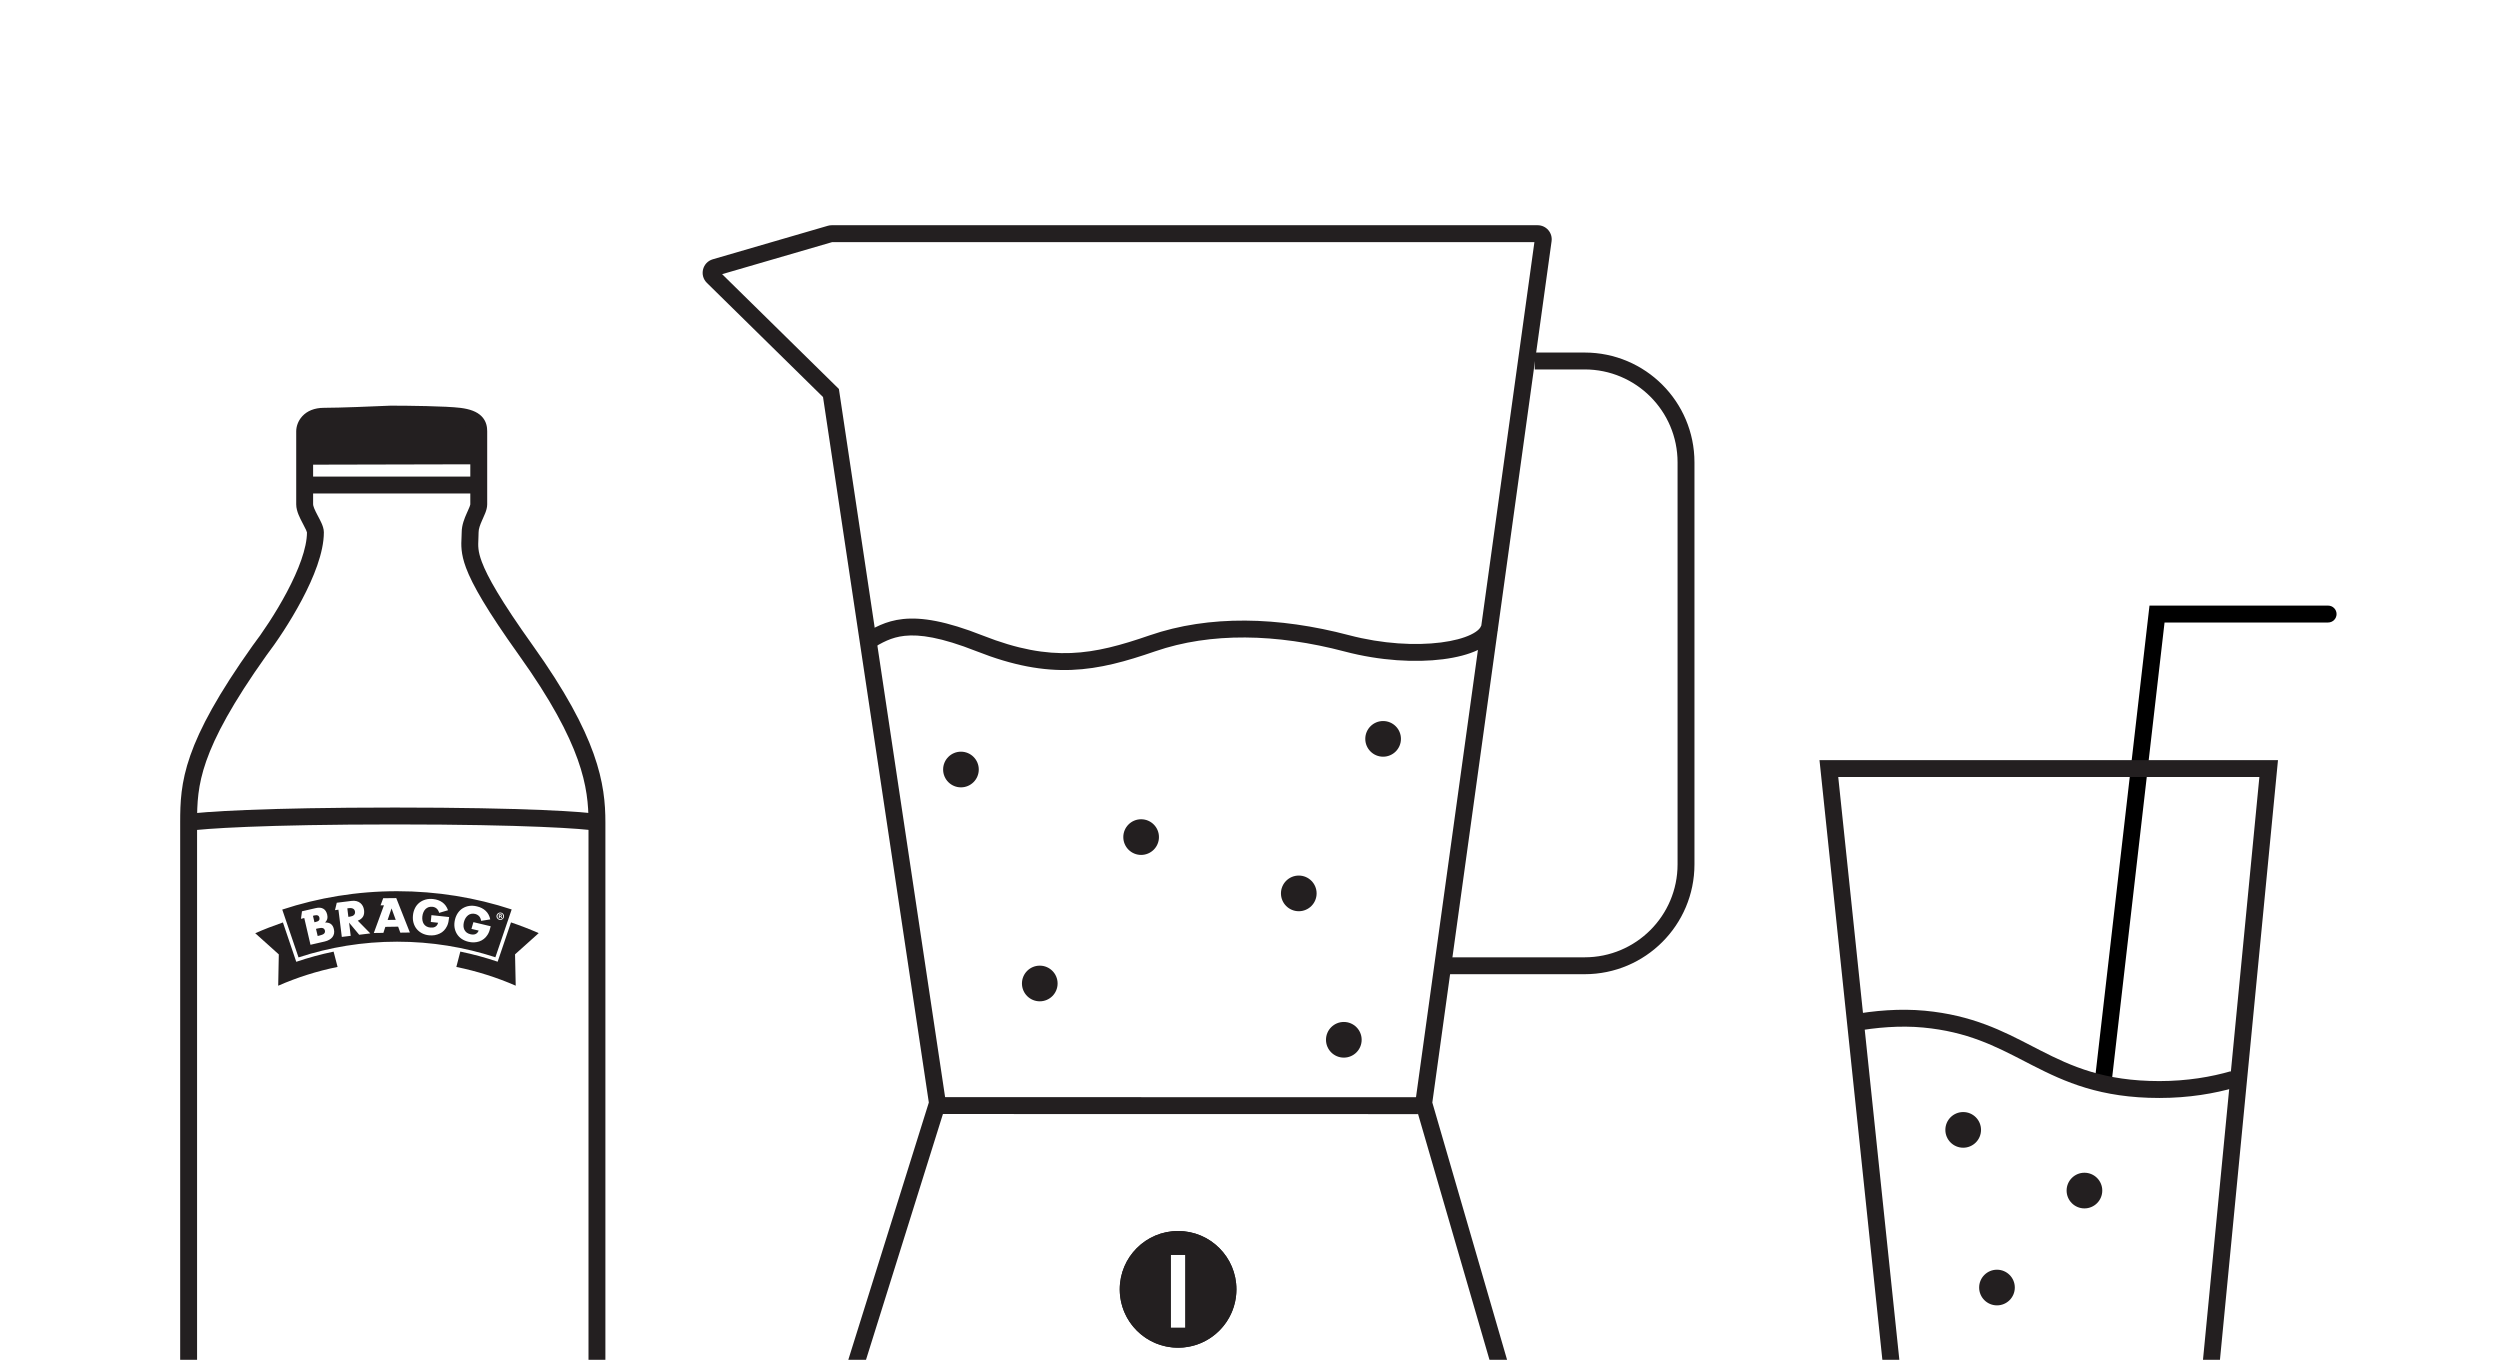 <svg xmlns="http://www.w3.org/2000/svg" fill="none" viewBox="0 0 222 121" height="121" width="222">
<path fill="#231F20" d="M140.718 32.806H136.283V31.306H140.718C146.103 31.306 150.468 35.672 150.468 41.056V76.759C150.468 82.144 146.103 86.509 140.718 86.509H128.049V85.009H140.718C145.274 85.009 148.968 81.315 148.968 76.759V41.056C148.968 36.5 145.274 32.806 140.718 32.806Z" clip-rule="evenodd" fill-rule="evenodd"></path>
<path fill="#231F20" d="M125.914 98.933L83.522 98.925L83.522 97.425L125.915 97.433L125.914 98.933Z" clip-rule="evenodd" fill-rule="evenodd"></path>
<path fill="#231F20" d="M104.613 119.676C107.475 119.676 109.795 117.356 109.795 114.494C109.795 111.632 107.475 109.312 104.613 109.312C101.752 109.312 99.432 111.632 99.432 114.494C99.432 117.356 101.752 119.676 104.613 119.676ZM105.26 111.432H103.964V117.909H105.26V111.432Z" clip-rule="evenodd" fill-rule="evenodd"></path>
<path fill="#231F20" d="M102.464 111.504C101.536 112.172 100.932 113.263 100.932 114.494C100.932 115.725 101.536 116.815 102.464 117.484V111.504ZM106.76 117.486V111.502C107.69 112.17 108.295 113.261 108.295 114.494C108.295 115.726 107.69 116.817 106.76 117.486ZM106.76 119.212C108.551 118.396 109.795 116.59 109.795 114.494C109.795 111.632 107.475 109.312 104.613 109.312C101.752 109.312 99.432 111.632 99.432 114.494C99.432 116.589 100.675 118.394 102.464 119.21C102.628 119.285 102.796 119.351 102.968 119.409C103.485 119.582 104.038 119.676 104.613 119.676C105.189 119.676 105.742 119.582 106.259 119.409C106.43 119.352 106.597 119.286 106.76 119.212ZM105.26 117.909V111.432H103.964V117.909H105.26Z" clip-rule="evenodd" fill-rule="evenodd"></path>
<path fill="black" d="M190.875 53.778H206.737C207.151 53.778 207.487 54.114 207.487 54.528C207.487 54.942 207.151 55.278 206.737 55.278H192.212L187.427 96.836L185.936 96.664L190.875 53.778Z" clip-rule="evenodd" fill-rule="evenodd"></path>
<path fill="#231F20" d="M170.779 91.245C168.739 91.053 166.593 91.234 164.65 91.589L164.38 90.114C166.416 89.741 168.705 89.543 170.92 89.751C175.134 90.148 177.852 91.554 180.455 92.901C180.693 93.025 180.931 93.148 181.169 93.269C183.969 94.702 186.855 96 191.755 96C194.237 96 196.379 95.621 198.084 95.127L198.501 96.568C196.672 97.098 194.39 97.5 191.755 97.5C186.518 97.5 183.387 96.089 180.485 94.605C180.248 94.483 180.012 94.361 179.778 94.24C177.179 92.897 174.695 91.613 170.779 91.245Z" clip-rule="evenodd" fill-rule="evenodd"></path>
<path fill="#231F20" d="M77.359 57.639C77.283 57.684 77.207 57.729 77.13 57.775L76.368 56.483C76.45 56.434 76.533 56.385 76.617 56.335C77.574 55.765 78.628 55.136 80.177 54.971C81.847 54.792 84.01 55.15 87.257 56.431C90.378 57.663 92.832 58.078 95.106 57.988C97.391 57.898 99.544 57.297 102.085 56.42C107.382 54.592 113.541 54.757 119.788 56.404C122.777 57.191 125.718 57.338 127.947 57.053C129.065 56.911 129.969 56.664 130.601 56.361C131.264 56.043 131.478 55.739 131.521 55.568L132.976 55.932C132.769 56.76 132.046 57.332 131.25 57.713C130.425 58.109 129.35 58.386 128.137 58.541C125.704 58.852 122.569 58.688 119.406 57.854C113.352 56.258 107.511 56.134 102.575 57.838C100 58.727 97.677 59.388 95.165 59.487C92.642 59.587 89.98 59.119 86.706 57.826C83.557 56.584 81.658 56.32 80.337 56.462C79.124 56.592 78.332 57.062 77.359 57.639Z" clip-rule="evenodd" fill-rule="evenodd"></path>
<path fill="#231F20" d="M124.404 65.611C124.404 66.486 123.695 67.195 122.82 67.195C121.946 67.195 121.237 66.486 121.237 65.611C121.237 64.737 121.946 64.028 122.82 64.028C123.695 64.028 124.404 64.737 124.404 65.611Z"></path>
<path fill="#231F20" d="M116.915 79.333C116.915 80.208 116.206 80.917 115.332 80.917C114.457 80.917 113.749 80.208 113.749 79.333C113.749 78.459 114.457 77.75 115.332 77.75C116.206 77.75 116.915 78.459 116.915 79.333Z"></path>
<path fill="#231F20" d="M178.915 114.333C178.915 115.208 178.206 115.917 177.332 115.917C176.457 115.917 175.748 115.208 175.748 114.333C175.748 113.459 176.457 112.75 177.332 112.75C178.206 112.75 178.915 113.459 178.915 114.333Z"></path>
<path fill="#231F20" d="M102.915 74.333C102.915 75.208 102.206 75.917 101.332 75.917C100.457 75.917 99.749 75.208 99.749 74.333C99.749 73.459 100.457 72.75 101.332 72.75C102.206 72.75 102.915 73.459 102.915 74.333Z"></path>
<path fill="#231F20" d="M93.915 87.333C93.915 88.208 93.206 88.917 92.332 88.917C91.457 88.917 90.749 88.208 90.749 87.333C90.749 86.459 91.457 85.75 92.332 85.75C93.206 85.75 93.915 86.459 93.915 87.333Z"></path>
<path fill="#231F20" d="M86.915 68.333C86.915 69.208 86.206 69.917 85.332 69.917C84.457 69.917 83.749 69.208 83.749 68.333C83.749 67.459 84.457 66.75 85.332 66.75C86.206 66.75 86.915 67.459 86.915 68.333Z"></path>
<path fill="#231F20" d="M186.682 105.722C186.682 106.597 185.973 107.306 185.098 107.306C184.224 107.306 183.515 106.597 183.515 105.722C183.515 104.848 184.224 104.139 185.098 104.139C185.973 104.139 186.682 104.848 186.682 105.722Z"></path>
<path fill="#231F20" d="M175.915 100.333C175.915 101.208 175.206 101.917 174.332 101.917C173.457 101.917 172.748 101.208 172.748 100.333C172.748 99.459 173.457 98.75 174.332 98.75C175.206 98.75 175.915 99.459 175.915 100.333Z"></path>
<path fill="#231F20" d="M120.915 92.333C120.915 93.208 120.206 93.917 119.332 93.917C118.457 93.917 117.748 93.208 117.748 92.333C117.748 91.459 118.457 90.75 119.332 90.75C120.206 90.75 120.915 91.459 120.915 92.333Z"></path>
<path fill="#231F20" d="M40.73 36.896C39.489 36.779 36.077 36.75 34.526 36.75C33.105 36.799 30.364 36.99 28.969 36.99C27.573 36.99 27.224 37.673 27.224 38.015L27.29 41.264L42.702 41.228C42.702 39.715 42.474 38.272 42.474 37.921C42.474 37.482 42.28 37.043 40.73 36.896Z"></path>
<path fill="#231F20" d="M35.071 73.21C23.307 73.21 18.009 73.594 16.868 73.774L16.634 72.292C17.91 72.091 23.324 71.71 35.071 71.71C46.812 71.71 51.982 72.09 53.14 72.294L52.879 73.772C51.874 73.594 46.841 73.21 35.071 73.21Z" clip-rule="evenodd" fill-rule="evenodd"></path>
<path fill="#231F20" d="M42.513 43.821H27.055V42.321H42.513V43.821Z" clip-rule="evenodd" fill-rule="evenodd"></path>
<path fill="#231F20" d="M40.523 85.865C42.354 86.237 44.12 86.799 45.795 87.529L45.736 84.746L47.836 82.861C47.034 82.508 46.214 82.191 45.377 81.909L44.191 85.399C43.114 85.034 42.007 84.734 40.876 84.501L40.523 85.865Z"></path>
<path fill="#231F20" d="M29.624 84.505C28.493 84.738 27.386 85.043 26.308 85.408L25.123 81.913C24.285 82.201 23.465 82.518 22.664 82.871L24.758 84.75L24.704 87.533C26.38 86.797 28.146 86.234 29.977 85.863L29.624 84.505Z"></path>
<path fill="#231F20" d="M26.509 85.018L25.064 80.771C28.27 79.714 31.701 79.139 35.262 79.139C38.816 79.139 42.236 79.708 45.436 80.759L43.99 85.006C41.242 84.107 38.311 83.622 35.262 83.622C32.207 83.622 29.264 84.113 26.509 85.018ZM29.647 82.502C29.629 82.412 29.593 82.328 29.557 82.256C29.515 82.184 29.467 82.119 29.401 82.065C29.335 82.011 29.264 81.975 29.174 81.951C29.084 81.927 28.982 81.915 28.869 81.921C28.964 81.826 29.024 81.724 29.06 81.61C29.09 81.496 29.09 81.365 29.054 81.215C28.994 80.97 28.881 80.79 28.707 80.694C28.533 80.593 28.312 80.575 28.037 80.641L26.816 80.922L26.726 81.592L27.019 81.52L27.57 83.896L28.821 83.609C28.976 83.573 29.12 83.519 29.234 83.453C29.353 83.388 29.449 83.304 29.521 83.214C29.593 83.118 29.641 83.01 29.665 82.891C29.683 82.771 29.683 82.639 29.647 82.502ZM27.791 81.323L27.935 81.287C28.18 81.233 28.324 81.299 28.366 81.49C28.408 81.682 28.312 81.808 28.067 81.861L27.923 81.897L27.791 81.323ZM28.779 82.903C28.707 82.975 28.569 83.028 28.378 83.076L28.21 83.118L28.061 82.484L28.228 82.442C28.426 82.394 28.569 82.388 28.665 82.418C28.761 82.448 28.821 82.52 28.851 82.627C28.875 82.741 28.851 82.831 28.779 82.903ZM31.771 81.756L32.884 82.887L31.897 83.007L30.999 81.929L31.142 83.102L30.353 83.198L30.053 80.78L29.748 80.822L29.904 80.164L31.202 80.002C31.376 79.978 31.526 79.984 31.657 80.02C31.795 80.056 31.903 80.11 31.998 80.188C32.088 80.266 32.166 80.355 32.22 80.463C32.274 80.571 32.31 80.685 32.328 80.816C32.357 81.05 32.328 81.247 32.232 81.403C32.136 81.558 31.98 81.678 31.771 81.756ZM31.083 81.397C31.238 81.373 31.352 81.331 31.43 81.253C31.508 81.181 31.538 81.08 31.526 80.96C31.508 80.84 31.454 80.75 31.364 80.697C31.274 80.643 31.148 80.625 30.993 80.643L30.843 80.661L30.933 81.415L31.083 81.397ZM35.188 79.75L34.027 79.762L33.793 80.396H34.093L33.195 82.85L34.045 82.838L34.218 82.305L35.355 82.287L35.547 82.82L36.397 82.808L35.188 79.75ZM34.422 81.689L34.769 80.666L35.14 81.683L34.422 81.689ZM39.885 81.433L38.312 81.265L38.252 81.87L38.904 81.942C38.88 82.031 38.844 82.103 38.802 82.163C38.754 82.223 38.7 82.271 38.641 82.301C38.581 82.337 38.509 82.355 38.437 82.367C38.365 82.373 38.288 82.373 38.21 82.367C38.078 82.355 37.964 82.319 37.869 82.265C37.773 82.211 37.695 82.139 37.635 82.049C37.575 81.96 37.539 81.858 37.516 81.744C37.492 81.63 37.492 81.511 37.504 81.379C37.522 81.235 37.551 81.11 37.605 80.996C37.653 80.882 37.719 80.793 37.797 80.715C37.875 80.643 37.964 80.589 38.066 80.553C38.168 80.523 38.276 80.511 38.395 80.523C38.539 80.535 38.665 80.589 38.766 80.673C38.868 80.757 38.946 80.888 39 81.062L39.784 80.828C39.676 80.523 39.508 80.29 39.281 80.128C39.06 79.967 38.784 79.871 38.467 79.835C38.222 79.811 37.994 79.823 37.785 79.883C37.581 79.943 37.396 80.032 37.24 80.158C37.085 80.284 36.953 80.439 36.857 80.631C36.761 80.823 36.696 81.032 36.672 81.271C36.648 81.511 36.66 81.732 36.719 81.942C36.779 82.151 36.869 82.331 36.995 82.486C37.12 82.642 37.276 82.767 37.462 82.869C37.647 82.965 37.857 83.031 38.096 83.055C38.27 83.073 38.437 83.067 38.599 83.043C38.76 83.013 38.91 82.965 39.048 82.899C39.191 82.833 39.317 82.744 39.425 82.63C39.532 82.516 39.628 82.385 39.7 82.229C39.754 82.121 39.79 82.001 39.82 81.87C39.844 81.738 39.867 81.594 39.885 81.433ZM42.038 81.887L43.576 82.252C43.54 82.408 43.498 82.552 43.456 82.677C43.414 82.803 43.355 82.917 43.289 83.019C43.199 83.162 43.091 83.282 42.965 83.378C42.84 83.473 42.708 83.551 42.559 83.599C42.409 83.647 42.253 83.677 42.092 83.683C41.93 83.689 41.763 83.671 41.595 83.629C41.362 83.575 41.158 83.485 40.985 83.366C40.811 83.246 40.673 83.096 40.566 82.923C40.464 82.749 40.392 82.558 40.362 82.348C40.332 82.139 40.344 81.911 40.398 81.678C40.452 81.445 40.542 81.241 40.661 81.067C40.781 80.894 40.931 80.75 41.098 80.649C41.272 80.547 41.463 80.475 41.673 80.445C41.888 80.415 42.116 80.427 42.355 80.487C42.666 80.559 42.924 80.691 43.127 80.882C43.331 81.073 43.468 81.325 43.534 81.642L42.726 81.774C42.696 81.594 42.636 81.457 42.541 81.355C42.451 81.259 42.331 81.193 42.194 81.157C42.08 81.127 41.966 81.127 41.858 81.145C41.751 81.163 41.655 81.211 41.571 81.271C41.487 81.337 41.41 81.421 41.344 81.522C41.278 81.624 41.23 81.75 41.194 81.887C41.164 82.013 41.152 82.133 41.158 82.252C41.164 82.366 41.194 82.474 41.242 82.57C41.29 82.665 41.356 82.743 41.445 82.815C41.535 82.881 41.643 82.929 41.769 82.959C41.846 82.977 41.918 82.989 41.996 82.989C42.074 82.989 42.14 82.977 42.205 82.953C42.271 82.929 42.331 82.887 42.379 82.839C42.433 82.785 42.475 82.719 42.505 82.635L41.864 82.486L42.038 81.887ZM44.423 81.69C44.615 81.69 44.758 81.546 44.758 81.361C44.758 81.175 44.615 81.032 44.423 81.032C44.238 81.032 44.088 81.181 44.088 81.361C44.088 81.546 44.238 81.69 44.423 81.69ZM44.429 81.624C44.28 81.624 44.172 81.504 44.172 81.361C44.172 81.217 44.28 81.097 44.429 81.103C44.573 81.103 44.681 81.223 44.681 81.367C44.681 81.51 44.573 81.624 44.429 81.624ZM44.297 81.528H44.375V81.397H44.411C44.453 81.397 44.471 81.415 44.477 81.451C44.483 81.487 44.489 81.516 44.501 81.528H44.585C44.579 81.516 44.573 81.493 44.561 81.445C44.549 81.403 44.531 81.379 44.501 81.367V81.361C44.537 81.349 44.567 81.319 44.567 81.283C44.567 81.253 44.555 81.223 44.537 81.211C44.513 81.199 44.483 81.187 44.423 81.187C44.369 81.187 44.328 81.193 44.297 81.199V81.528ZM44.411 81.343H44.375V81.253C44.381 81.247 44.399 81.247 44.417 81.247C44.465 81.247 44.489 81.265 44.489 81.295C44.489 81.331 44.453 81.343 44.411 81.343Z" clip-rule="evenodd" fill-rule="evenodd"></path>
<path fill="url(#paint0_linear)" d="M42.07 86.099C42.1 86.105 42.13 86.111 42.159 86.123V86.111C42.13 86.105 42.1 86.099 42.07 86.099Z"></path>
<path fill="#231F20" d="M34.689 36.023H34.672L34.654 36.024C33.25 36.087 30.125 36.214 28.772 36.214C27.91 36.214 27.269 36.5 26.848 36.955C26.446 37.388 26.304 37.911 26.304 38.3V44.788C26.304 45.12 26.405 45.44 26.507 45.696C26.613 45.959 26.749 46.223 26.868 46.449L26.921 46.551C27.024 46.745 27.109 46.907 27.175 47.053C27.233 47.183 27.251 47.249 27.256 47.269C27.257 47.274 27.258 47.276 27.258 47.276C27.259 47.276 27.259 47.275 27.259 47.273C27.257 48.677 26.513 50.616 25.485 52.557C24.474 54.468 23.258 56.255 22.452 57.309L22.444 57.32L22.436 57.33C19.364 61.651 17.745 64.674 16.901 67.082C16.048 69.514 16 71.283 16 73.032V120.75H17.5V73.031C17.5 71.345 17.547 69.775 18.316 67.579C19.094 65.361 20.622 62.471 23.651 58.21C24.499 57.1 25.759 55.248 26.811 53.259C27.85 51.296 28.759 49.071 28.759 47.269C28.759 46.954 28.637 46.649 28.544 46.441C28.456 46.245 28.345 46.033 28.244 45.843L28.195 45.751C28.076 45.523 27.973 45.322 27.9 45.139C27.823 44.947 27.804 44.837 27.804 44.788V38.3C27.804 38.242 27.834 38.097 27.948 37.974C28.042 37.873 28.259 37.714 28.772 37.714C30.161 37.714 33.302 37.587 34.706 37.523C36.258 37.523 39.542 37.563 40.702 37.708C41.404 37.796 41.633 37.955 41.696 38.019C41.728 38.051 41.763 38.095 41.763 38.3L41.763 44.788C41.762 44.795 41.754 44.857 41.694 45.012C41.649 45.13 41.594 45.251 41.527 45.399C41.502 45.455 41.475 45.515 41.446 45.581C41.257 46.005 40.999 46.615 40.999 47.269C40.999 47.416 40.992 47.566 40.983 47.724C40.95 48.374 40.909 49.152 41.381 50.417C41.943 51.925 43.236 54.189 46.101 58.201C48.938 62.173 50.472 65.116 51.3 67.439C52.123 69.747 52.259 71.471 52.259 73.032V120.75H53.759V73.032C53.759 71.348 53.608 69.446 52.713 66.936C51.824 64.44 50.209 61.372 47.322 57.329C44.462 53.325 43.273 51.2 42.786 49.893C42.429 48.936 42.452 48.467 42.481 47.863C42.49 47.682 42.499 47.49 42.499 47.269C42.499 46.969 42.623 46.624 42.816 46.19C42.837 46.145 42.858 46.097 42.88 46.048C42.952 45.888 43.032 45.712 43.093 45.554C43.171 45.352 43.263 45.077 43.263 44.788V38.3C43.263 37.932 43.202 37.403 42.757 36.958C42.343 36.544 41.714 36.323 40.888 36.219C39.61 36.06 36.197 36.023 34.689 36.023ZM27.259 47.273C27.259 47.272 27.259 47.27 27.259 47.269C27.259 47.271 27.259 47.272 27.259 47.273Z" clip-rule="evenodd" fill-rule="evenodd"></path>
<path fill="#231F20" d="M202.285 67.5H161.571L167.154 120.75H168.662L163.236 69H200.633L195.625 120.75H197.132L202.285 67.5Z" clip-rule="evenodd" fill-rule="evenodd"></path>
<path fill="#231F20" d="M64.125 24.346L73.897 21.5H136.255L125.66 98.018L132.266 120.75H133.828L127.19 97.907L137.78 21.422C137.885 20.67 137.301 20 136.542 20H73.861C73.743 20 73.625 20.017 73.511 20.05L63.296 23.025C62.379 23.293 62.088 24.447 62.769 25.117L73.085 35.258L82.48 97.903L75.329 120.75H76.901L84.015 98.022L74.494 34.54L64.125 24.346Z" clip-rule="evenodd" fill-rule="evenodd"></path>
<defs>
<linearGradient gradientUnits="userSpaceOnUse" y2="86.109" x2="42.157" y1="86.109" x1="42.068" id="paint0_linear">
<stop stop-color="#ED1C24"></stop>
<stop stop-color="#E91C24" offset="0.236"></stop>
<stop stop-color="#E11B22" offset="0.404"></stop>
<stop stop-color="#D41920" offset="0.55"></stop>
<stop stop-color="#C3161D" offset="0.684"></stop>
<stop stop-color="#AD1116" offset="0.81"></stop>
<stop stop-color="#92080B" offset="0.928"></stop>
<stop stop-color="#810101" offset="1"></stop>
</linearGradient>
</defs>
</svg>

